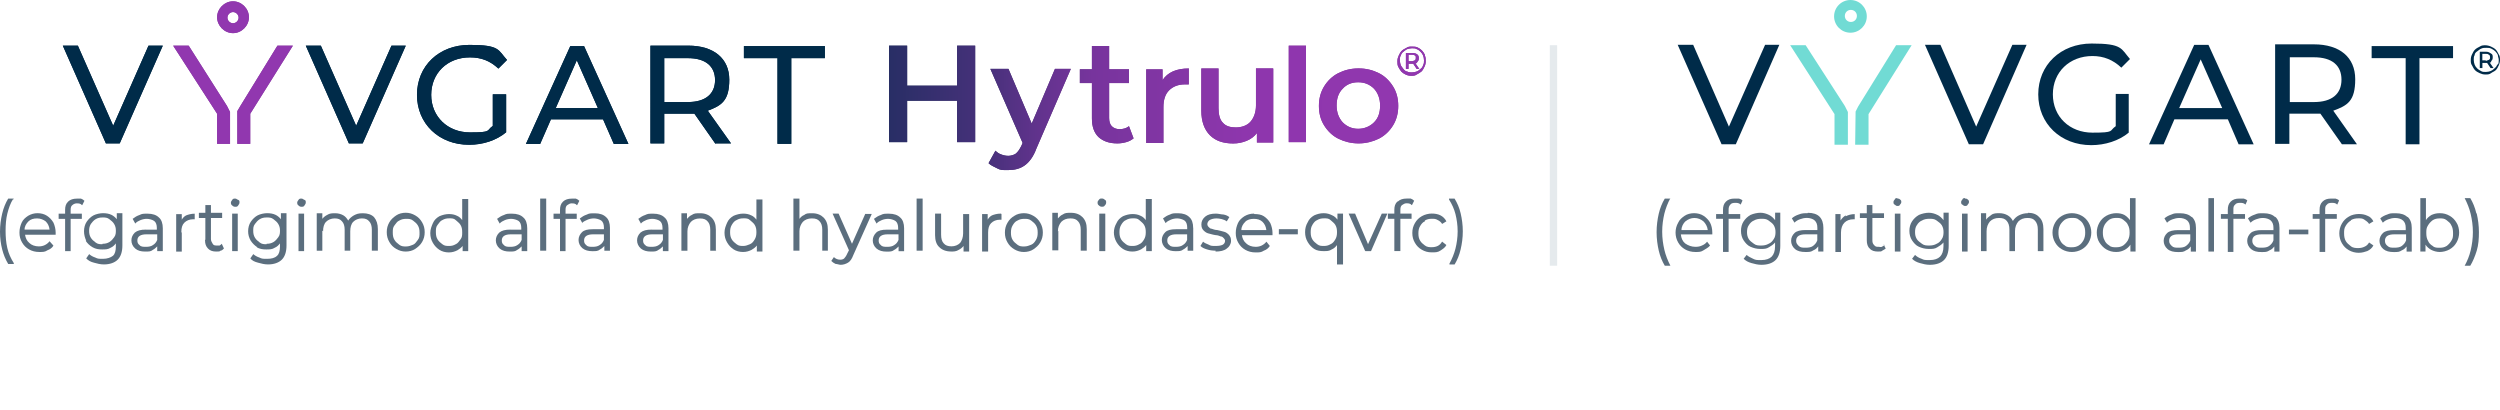 <?xml version="1.0" encoding="UTF-8"?>
<svg id="nav-logo-desktop" xmlns="http://www.w3.org/2000/svg" xmlns:xlink="http://www.w3.org/1999/xlink" viewBox="0 0 402 66">
  <defs>
    <linearGradient id="linear-gradient" x1="142.96" y1="2978.45" x2="224.83" y2="2978.45" gradientTransform="translate(0 -2961.1)" gradientUnits="userSpaceOnUse">
      <stop offset="0" stop-color="#052c48"/>
      <stop offset="0" stop-color="#1e3057"/>
      <stop offset=".2" stop-color="#3e376b"/>
      <stop offset=".3" stop-color="#583c7c"/>
      <stop offset=".4" stop-color="#6c4089"/>
      <stop offset=".5" stop-color="#7b4292"/>
      <stop offset=".7" stop-color="#834497"/>
      <stop offset="1" stop-color="#864599"/>
    </linearGradient>
    <linearGradient id="linear-gradient-2" x1="142.96" y1="-1436.46" x2="224.83" y2="-1436.46" gradientTransform="translate(0 -1419.11) scale(1 -1)" gradientUnits="userSpaceOnUse">
      <stop offset="0" stop-color="#002b49"/>
      <stop offset="0" stop-color="#032b4b"/>
      <stop offset="0" stop-color="#282e65"/>
      <stop offset=".2" stop-color="#49317c"/>
      <stop offset=".3" stop-color="#63338e"/>
      <stop offset=".4" stop-color="#77349d"/>
      <stop offset=".6" stop-color="#8636a7"/>
      <stop offset=".7" stop-color="#8e36ad"/>
      <stop offset="1" stop-color="#9137af"/>
    </linearGradient>
  </defs>
  <g id="Full_Color" data-name="Full Color">
    <g>
      <path d="M358.16,19.19h-8.52l-1.73,4.02h-2.35l7.27-16h2.29l7.27,16h-2.42l-1.73-4.02h-.07ZM357.33,17.38l-3.46-7.83-3.46,7.83h6.93Z" fill="#002b49"/>
      <g>
        <path d="M286.12,7.2l-7,16h-2.29l-7.06-16h2.49l5.75,13.16,5.82-13.16h2.29Z" fill="#002b49"/>
        <path d="M325.88,7.2l-7,16h-2.29l-7.06-16h2.49l5.75,13.16,5.82-13.16h2.29Z" fill="#002b49"/>
        <path d="M340.08,15.1h2.22v6.23c-1.59,1.32-3.81,2.01-6.03,2.01-4.92,0-8.52-3.46-8.52-8.17s3.6-8.17,8.59-8.17,4.71.83,6.16,2.49l-1.39,1.39c-1.32-1.25-2.84-1.87-4.64-1.87-3.67,0-6.37,2.56-6.37,6.16s2.7,6.16,6.37,6.16,2.63-.28,3.74-1.04v-5.19h-.14,0Z" fill="#002b49"/>
        <path d="M376.58,23.2l-3.46-4.92h-4.99v4.85h-2.29V7.13h6.23c4.16,0,6.65,2.08,6.65,5.61s-1.25,4.23-3.53,5.06l3.81,5.4h-2.49.07ZM376.51,12.81c0-2.29-1.52-3.6-4.43-3.6h-3.88v7.2h3.88c2.91,0,4.43-1.32,4.43-3.6Z" fill="#002b49"/>
      </g>
      <g>
        <g>
          <polygon points="290.35 7.27 287.86 7.27 294.99 18.35 294.99 23.27 297.14 23.27 297.14 18.01 296.65 17.04 290.35 7.27" fill="#71dbd4"/>
          <polygon points="304.89 7.27 298.8 17.11 298.38 17.94 298.31 23.27 300.46 23.27 300.46 18.35 307.39 7.27 304.89 7.27" fill="#71dbd4"/>
        </g>
        <path d="M300.18,2.63c0-1.45-1.18-2.63-2.63-2.63s-2.63,1.18-2.63,2.63,1.18,2.63,2.63,2.63,2.63-1.18,2.63-2.63ZM297.62,3.53c-.55,0-.97-.42-.97-.97s.42-.97.97-.97.97.42.97.97-.42.97-.97.97Z" fill="#71dbd4"/>
      </g>
      <g>
        <path d="M401.79,8.73c-.14-.28-.28-.55-.48-.76-.21-.21-.48-.35-.76-.48s-.62-.21-.9-.21-.62,0-.9.21c-.28.14-.55.28-.76.48s-.35.48-.48.76c-.14.28-.21.55-.21.9s0,.62.21.9c.14.28.28.55.48.76s.48.35.76.48.55.21.9.21.62,0,.9-.21.55-.28.76-.48.35-.48.48-.76.21-.62.21-.9,0-.62-.21-.9ZM401.52,10.39c0,.28-.28.48-.42.62-.21.21-.42.35-.62.42s-.48.14-.76.14-.55,0-.76-.14c-.28-.14-.48-.28-.62-.42-.21-.21-.35-.42-.42-.62s-.14-.48-.14-.76,0-.55.14-.76c0-.28.21-.48.42-.62s.42-.35.62-.42c.28-.14.48-.14.83-.14s.55,0,.83.14.48.28.62.42.35.42.42.62c0,.28.14.48.14.76s0,.55-.14.76h-.14Z" fill="#002b49"/>
        <path d="M400.55,9.84c.21-.14.28-.35.28-.62s0-.48-.28-.62c-.21-.14-.42-.28-.76-.28h-1.04v2.63h.42v-.83h.76l.55.83h.48l-.62-.9c.14,0,.21,0,.28-.14h-.07v-.07ZM399.71,9.7h-.55v-1.04h.55c.21,0,.35,0,.48.14.14,0,.21.21.21.42s0,.28-.21.42c-.14,0-.28.14-.48.14h0v-.07Z" fill="#002b49"/>
      </g>
      <path d="M386.76,9.35h-5.4v-1.94h13.09v1.94h-5.4v13.85h-2.22v-13.85h-.07Z" fill="#002b49"/>
      <g>
        <path d="M268.6,31.93h-.9c-.42.69-.76,1.52-.97,2.42s-.35,1.94-.35,2.98.14,2.08.35,2.98.55,1.73.97,2.42h.9c-.42-.83-.76-1.66-.97-2.56-.21-.9-.35-1.87-.35-2.91s.14-2.01.35-2.91c.21-.83.55-1.73.97-2.49h0v.07Z" fill="#5b6e7e"/>
        <path d="M273.93,34.7c-.42-.28-.97-.42-1.52-.42s-1.11.14-1.52.42-.83.62-1.04,1.11c-.28.48-.42,1.04-.42,1.59s.14,1.11.42,1.59c.28.48.62.83,1.11,1.11s1.04.42,1.66.42.9,0,1.32-.28.76-.42,1.04-.76h0l-.48-.62h0c-.21.28-.48.48-.83.62-.28.14-.62.21-1.04.21-.62,0-1.18-.21-1.66-.55-.42-.35-.62-.83-.69-1.45h5.06v-.28c0-.62-.14-1.18-.35-1.59s-.62-.83-1.04-1.11h0ZM271.02,35.6c.42-.35.9-.55,1.45-.55s1.04.21,1.45.55c.35.35.62.83.69,1.39h-4.23c0-.55.28-1.04.62-1.39h0Z" fill="#5b6e7e"/>
        <path d="M280.17,32.21c-.14-.14-.35-.21-.55-.28h-.69c-.62,0-1.04.14-1.39.48s-.48.76-.48,1.32v.69h-1.11v.76h1.11v5.33h.9v-5.33h1.87v-.76h-1.87v-.69c0-.35.07-.62.28-.83.14-.21.42-.28.76-.28s.62,0,.9.28h0l.28-.62h0v-.07Z" fill="#5b6e7e"/>
        <path d="M285.43,35.39c-.28-.35-.55-.62-.97-.83-.42-.21-.9-.35-1.39-.35s-1.11.14-1.59.35c-.48.28-.83.62-1.11,1.04s-.42.97-.42,1.52.14,1.11.42,1.52.62.83,1.11,1.04.97.35,1.59.35.97,0,1.39-.28c.35-.21.69-.42.97-.76v.62c0,.76-.21,1.32-.55,1.66s-.9.55-1.66.55-.9,0-1.32-.21-.76-.35-1.04-.62h0l-.48.62h0c.35.35.76.55,1.25.69.48.14,1.04.28,1.59.28,1.04,0,1.8-.28,2.29-.76s.76-1.25.76-2.29v-5.33h-.83v1.04h0v.14h0ZM283.21,39.48c-.42,0-.83,0-1.18-.28s-.62-.42-.83-.76c-.21-.35-.28-.69-.28-1.11s.07-.83.28-1.11c.21-.35.48-.62.83-.76.35-.21.76-.28,1.18-.28s.83,0,1.18.28.62.42.83.76c.21.35.28.69.28,1.11s-.07.83-.28,1.11c-.21.35-.48.62-.83.76-.35.21-.76.28-1.18.28h0Z" fill="#5b6e7e"/>
        <path d="M290.63,34.28c-.48,0-.9,0-1.39.21-.42.14-.83.35-1.11.62h0l.42.69h0c.28-.28.55-.42.9-.55s.69-.21,1.11-.21.97.14,1.25.42.42.62.42,1.18v.35h-1.87c-.83,0-1.45.14-1.8.48s-.55.76-.55,1.25.21.97.62,1.32.97.48,1.66.48.9,0,1.32-.28c.35-.14.55-.35.76-.62v.83h.83v-3.81c0-.76-.21-1.39-.62-1.8s-1.04-.62-1.87-.62h0l-.07.07ZM292.22,37.68v.97c-.14.42-.42.69-.69.9s-.69.28-1.18.28-.83,0-1.11-.28-.42-.48-.42-.83c0-.69.48-1.04,1.52-1.04,0,0,1.87,0,1.87,0Z" fill="#5b6e7e"/>
        <path d="M296.79,34.63h0c-.35.21-.62.48-.83.83v-1.04h-.83v6.1h.9v-3.12c0-.69.21-1.25.55-1.59s.83-.55,1.45-.55h.21v-.83h0c-.55,0-1.04.14-1.45.35v-.14h0Z" fill="#5b6e7e"/>
        <path d="M303.02,39.48c-.14,0-.28.14-.42.21s-.35,0-.48,0c-.35,0-.55,0-.76-.28-.21-.21-.28-.42-.28-.76v-3.6h1.87v-.76h-1.87v-1.32h-.9v1.32h-1.11v.76h1.11v3.6c0,.55.14,1.04.48,1.32.28.35.76.48,1.32.48s.48,0,.69-.14.42-.21.55-.35h0l-.35-.69h0l.14.14v.07Z" fill="#5b6e7e"/>
        <path d="M305.1,31.86c-.21,0-.35,0-.42.21-.14.14-.21.28-.21.42s0,.35.21.42c.14.14.28.21.42.21s.35,0,.42-.21c.14-.14.21-.28.21-.42s0-.28-.21-.42c-.14-.14-.28-.14-.42-.14h0v-.07Z" fill="#5b6e7e"/>
        <rect x="304.69" y="34.35" width=".9" height="6.1" fill="#5b6e7e"/>
        <path d="M312.51,35.39c-.28-.35-.55-.62-.97-.83-.42-.21-.9-.35-1.39-.35s-1.11.14-1.59.35c-.48.28-.83.62-1.11,1.04s-.42.97-.42,1.52.14,1.11.42,1.52.62.83,1.11,1.04.97.35,1.59.35.97,0,1.39-.28c.35-.21.69-.42.97-.76v.62c0,.76-.21,1.32-.55,1.66s-.9.55-1.66.55-.9,0-1.32-.21c-.42-.14-.76-.35-1.04-.62h0l-.48.62h0c.35.35.76.55,1.25.69.48.14,1.04.28,1.59.28,1.04,0,1.8-.28,2.29-.76s.76-1.25.76-2.29v-5.33h-.83v1.04h0v.14h0ZM310.23,39.48c-.42,0-.83,0-1.18-.28s-.62-.42-.83-.76c-.21-.35-.28-.69-.28-1.11s.07-.83.28-1.11c.21-.35.48-.62.83-.76.35-.21.76-.28,1.18-.28s.83,0,1.18.28.62.42.83.76c.21.35.28.69.28,1.11s-.07.83-.28,1.11c-.21.35-.48.62-.83.76-.35.21-.76.28-1.18.28h0Z" fill="#5b6e7e"/>
        <rect x="315.49" y="34.35" width=".9" height="6.1" fill="#5b6e7e"/>
        <path d="M315.98,31.86c-.21,0-.35,0-.42.21-.14.14-.21.28-.21.42s0,.35.21.42c.14.14.28.21.42.21s.35,0,.42-.21c.14-.14.21-.28.21-.42s0-.28-.21-.42c-.14-.14-.28-.14-.42-.14h0v-.07Z" fill="#5b6e7e"/>
        <path d="M326.09,34.28c-.55,0-1.04.14-1.45.35s-.69.48-.97.9c-.21-.42-.48-.69-.83-.9s-.83-.35-1.32-.35-.97,0-1.32.28-.62.42-.83.76v-1.04h-.83v6.1h.9v-3.19c0-.69.21-1.18.55-1.59.35-.35.83-.55,1.45-.55s.97.14,1.25.48.42.76.42,1.39v3.46h.9v-3.19c0-.69.21-1.18.55-1.59.35-.35.83-.55,1.45-.55s.97.14,1.25.48.42.76.42,1.39v3.46h.9v-3.53c0-.83-.21-1.52-.69-1.94-.42-.48-1.04-.69-1.8-.69h0v.07Z" fill="#5b6e7e"/>
        <path d="M334.75,34.7c-.48-.28-1.04-.42-1.59-.42s-1.11.14-1.59.42-.83.62-1.11,1.11-.42,1.04-.42,1.59.14,1.11.42,1.59c.28.48.62.83,1.11,1.11s1.04.42,1.59.42,1.11-.14,1.59-.42.83-.62,1.11-1.11.42-1.04.42-1.59-.14-1.11-.42-1.59c-.28-.48-.62-.83-1.11-1.11ZM333.15,39.76c-.42,0-.83,0-1.11-.28-.35-.21-.62-.48-.76-.83-.21-.35-.28-.76-.28-1.25s.07-.83.28-1.25c.21-.35.48-.62.76-.83.35-.21.69-.28,1.11-.28s.83,0,1.11.28c.35.21.62.48.76.83.21.35.28.76.28,1.25s-.07.83-.28,1.25c-.21.35-.42.62-.76.83-.35.21-.69.28-1.11.28Z" fill="#5b6e7e"/>
        <path d="M342.5,35.39c-.28-.35-.55-.62-.9-.83-.42-.21-.83-.28-1.32-.28s-1.11.14-1.59.42c-.48.28-.83.62-1.11,1.11s-.42,1.04-.42,1.59.14,1.18.42,1.59.62.83,1.11,1.11.97.42,1.59.42.97-.14,1.39-.35c.35-.21.69-.48.9-.83v1.11h.83v-8.59h-.9v3.53h0ZM340.29,39.76c-.42,0-.83,0-1.11-.28-.35-.21-.62-.48-.76-.83-.21-.35-.28-.76-.28-1.25s.07-.83.28-1.25c.21-.35.48-.62.76-.83.35-.21.69-.28,1.11-.28s.76,0,1.11.28.62.48.76.83c.21.35.28.76.28,1.25s-.07.83-.28,1.25c-.21.35-.48.62-.76.83-.35.21-.69.28-1.11.28Z" fill="#5b6e7e"/>
        <path d="M352.41,34.91c-.42-.42-1.04-.62-1.87-.62s-.9,0-1.39.21c-.42.14-.83.35-1.11.62h0l.42.69h0c.28-.28.55-.42.9-.55s.69-.21,1.11-.21.97.14,1.25.42.42.62.42,1.18v.35h-1.87c-.83,0-1.45.14-1.8.48s-.55.76-.55,1.25.21.97.62,1.32.97.48,1.66.48.9,0,1.32-.28c.35-.14.55-.35.76-.62v.83h.83v-3.81c0-.76-.21-1.39-.69-1.8h0v.07ZM352.2,37.68v.97c-.14.42-.42.69-.69.9s-.69.28-1.18.28-.83,0-1.11-.28-.42-.48-.42-.83c0-.69.48-1.04,1.52-1.04,0,0,1.87,0,1.87,0Z" fill="#5b6e7e"/>
        <rect x="355.11" y="31.86" width=".9" height="8.59" fill="#5b6e7e"/>
        <path d="M361.34,32.21c-.14-.14-.35-.21-.55-.28h-.69c-.62,0-1.04.14-1.39.48s-.48.76-.48,1.32v.69h-1.11v.76h1.11v5.33h.9v-5.33h1.87v-.76h-1.87v-.69c0-.35,0-.62.28-.83.14-.21.42-.28.76-.28s.62,0,.9.28h0l.28-.62h0v-.07Z" fill="#5b6e7e"/>
        <path d="M365.84,34.91c-.42-.42-1.04-.62-1.87-.62s-.9,0-1.39.21c-.42.14-.83.35-1.11.62h0l.42.69h0c.28-.28.55-.42.9-.55s.69-.21,1.11-.21.97.14,1.25.42.42.62.42,1.18v.35h-1.87c-.83,0-1.45.14-1.8.48s-.55.76-.55,1.25.21.97.62,1.32c.42.35.97.48,1.66.48s.9,0,1.32-.28c.35-.14.55-.35.76-.62v.83h.83v-3.81c0-.76-.21-1.39-.69-1.8h0v.07ZM365.57,37.68v.97c-.14.42-.42.69-.69.9s-.69.28-1.18.28-.83,0-1.11-.28c-.28-.21-.42-.48-.42-.83,0-.69.48-1.04,1.52-1.04h1.87,0Z" fill="#5b6e7e"/>
        <rect x="368.06" y="36.92" width="3.12" height=".76" fill="#5b6e7e"/>
        <path d="M376.1,32.21c-.14-.14-.35-.21-.55-.28h-.69c-.62,0-1.04.14-1.39.48s-.48.76-.48,1.32v.69h-1.11v.76h1.11v5.33h.9v-5.33h1.87v-.76h-1.87v-.69c0-.35,0-.62.28-.83.14-.21.42-.28.76-.28s.62,0,.9.28h0l.28-.62h0v-.07Z" fill="#5b6e7e"/>
        <path d="M378.04,35.39c.35-.21.76-.28,1.18-.28s.69,0,.97.21.55.35.76.69h0l.69-.42h0c-.21-.42-.55-.76-.97-.9-.42-.21-.9-.28-1.39-.28s-1.18.14-1.59.42c-.48.28-.83.62-1.11,1.11-.28.48-.42,1.04-.42,1.59s.14,1.11.42,1.59c.28.48.62.83,1.11,1.11.48.28,1.04.42,1.59.42s.97-.14,1.39-.28c.42-.21.76-.48.97-.9h0l-.69-.48h0c-.21.35-.42.55-.76.69-.28.14-.62.21-.97.21s-.83,0-1.18-.28-.62-.48-.83-.83-.28-.76-.28-1.25,0-.83.28-1.25c.21-.35.48-.62.83-.83h0v-.07Z" fill="#5b6e7e"/>
        <path d="M387.11,34.91c-.42-.42-1.04-.62-1.87-.62s-.9,0-1.39.21c-.42.14-.83.35-1.11.62h0l.42.69h0c.28-.28.55-.42.9-.55s.69-.21,1.11-.21.97.14,1.25.42.42.62.42,1.18v.35h-1.87c-.83,0-1.45.14-1.8.48s-.55.76-.55,1.25.21.97.62,1.32c.42.35.97.48,1.66.48s.9,0,1.32-.28c.35-.14.55-.35.76-.62v.83h.83v-3.81c0-.76-.21-1.39-.69-1.8h0v.07ZM386.9,37.68v.97c-.14.42-.42.69-.69.9s-.69.28-1.18.28-.83,0-1.11-.28c-.28-.21-.42-.48-.42-.83,0-.69.48-1.04,1.52-1.04h1.87,0Z" fill="#5b6e7e"/>
        <path d="M393.9,34.7c-.48-.28-.97-.42-1.59-.42s-.97.14-1.32.28c-.35.21-.69.48-.9.83v-3.53h-.9v8.59h.83v-1.11c.21.35.55.62.9.83.42.21.9.35,1.39.35s1.11-.14,1.59-.42.83-.62,1.11-1.11c.28-.48.42-1.04.42-1.59s-.14-1.18-.42-1.59c-.28-.48-.62-.83-1.11-1.11ZM392.3,35.12c.42,0,.76,0,1.11.28s.62.48.76.83c.21.35.28.76.28,1.25s0,.83-.28,1.25c-.21.35-.48.62-.76.83-.35.21-.69.28-1.11.28s-.83,0-1.11-.28c-.35-.21-.62-.48-.76-.83-.21-.35-.28-.76-.28-1.25s0-.83.28-1.25c.21-.35.48-.62.76-.83.35-.21.69-.28,1.11-.28Z" fill="#5b6e7e"/>
        <path d="M398.19,34.28c-.21-.9-.55-1.73-.97-2.42h-.9c.42.83.76,1.66.97,2.56.21.9.35,1.87.35,2.91s-.14,2.01-.35,2.91c-.21.9-.55,1.73-.97,2.49h.9c.42-.69.76-1.52,1.04-2.42s.35-1.94.35-2.98-.14-2.08-.35-2.98h0l-.07-.07Z" fill="#5b6e7e"/>
      </g>
      <rect x="249.21" y="7.27" width="1.18" height="35.46" fill="#e5eaed" isolation="isolate"/>
      <g>
        <path d="M96.97,19.19h-8.38l-1.73,3.95h-2.29l7.13-15.72h2.22l7.13,15.72h-2.35l-1.73-3.95ZM96.14,17.38l-3.39-7.69-3.39,7.69h6.79,0Z" fill="#052c48"/>
        <path d="M26.18,7.34l-6.93,15.72h-2.22l-6.93-15.72h2.42l5.68,12.88,5.68-12.88s2.29,0,2.29,0Z" fill="#052c48"/>
        <path d="M65.25,7.34l-6.93,15.72h-2.22l-6.93-15.72h2.42l5.68,12.88,5.68-12.88s2.29,0,2.29,0Z" fill="#052c48"/>
        <path d="M79.24,15.17h2.15v6.1c-1.59,1.32-3.74,2.01-5.96,2.01-4.85,0-8.38-3.39-8.38-8.03s3.53-8.03,8.45-8.03,4.57.83,6.03,2.42l-1.39,1.39c-1.32-1.25-2.77-1.8-4.57-1.8-3.67,0-6.23,2.56-6.23,6.03s2.63,6.03,6.23,6.03,2.56-.28,3.67-1.04v-5.13h0v.07Z" fill="#052c48"/>
        <path d="M115.05,23.13l-3.39-4.85h-4.85v4.78h-2.22V7.34h6.1c4.09,0,6.58,2.08,6.58,5.47s-1.25,4.16-3.46,4.99l3.74,5.26h-2.49v.07ZM114.98,12.88c0-2.22-1.52-3.53-4.36-3.53h-3.81v7.06h3.81c2.84,0,4.36-1.32,4.36-3.53Z" fill="#052c48"/>
        <path d="M125.02,9.35h-5.4v-1.94h13.02v1.94h-5.4v13.78h-2.22v-13.78h0Z" fill="#052c48"/>
        <g>
          <g>
            <polygon points="30.34 7.34 27.84 7.34 34.91 18.29 34.91 23.13 36.99 23.13 36.99 18.01 36.5 17.04 30.34 7.34" fill="#864599"/>
            <polygon points="44.61 7.34 38.65 17.04 38.16 17.87 38.16 23.13 40.24 23.13 40.24 18.29 47.1 7.34 44.61 7.34" fill="#864599"/>
          </g>
          <path d="M40.03,2.77c0-1.39-1.18-2.56-2.56-2.56s-2.56,1.18-2.56,2.56,1.18,2.56,2.56,2.56,2.56-1.18,2.56-2.56h0ZM37.47,3.74c-.48,0-.9-.42-.9-.9s.42-.9.9-.9.9.42.9.9-.42.9-.9.9h0Z" fill="#864599"/>
        </g>
        <path d="M156.81,7.34v15.51h-2.91v-6.65h-8.03v6.65h-2.91V7.34h2.91v6.44h8.03v-6.44h2.91ZM172.19,11.08l-5.54,12.81c-.48,1.32-1.18,2.22-1.87,2.7-.76.55-1.66.76-2.7.76s-1.18,0-1.73-.28-1.04-.48-1.39-.83l1.11-2.01c.28.28.55.48.97.62.35.14.76.21,1.11.21s.9-.14,1.18-.35c.35-.28.62-.69.9-1.25l.21-.48-5.19-11.91h2.91l3.74,8.8,3.74-8.8h2.63s-.07,0-.07,0ZM182.3,22.23c-.35.28-.69.48-1.18.62s-.97.21-1.45.21c-1.32,0-2.29-.35-3.05-1.04-.69-.69-1.04-1.66-1.04-2.98v-5.68h-1.94v-2.22h1.94v-3.74h2.77v3.74h3.19v2.22h-3.19v5.61c0,.55.14,1.04.42,1.32s.69.48,1.25.48,1.11-.14,1.52-.48l.76,2.01h0v-.07ZM191.16,10.94v2.63h-.62c-1.11,0-1.94.35-2.56.97-.62.62-.9,1.52-.9,2.7v5.75h-2.77v-11.84h2.63v1.73c.83-1.25,2.22-1.87,4.23-1.87h0v-.07ZM204.74,11.08v11.84h-2.63v-1.52c-.42.55-.97.97-1.66,1.25-.69.28-1.39.42-2.15.42-1.59,0-2.84-.42-3.74-1.32-.9-.9-1.39-2.22-1.39-3.95v-6.79h2.77v6.37c0,1.04.21,1.87.69,2.35.48.55,1.18.76,2.08.76s1.8-.28,2.35-.9c.55-.62.9-1.52.9-2.63v-5.96h2.77v.07ZM207.23,7.34h2.77v15.51h-2.77s0-15.51,0-15.51ZM215.2,22.3c-.97-.48-1.73-1.25-2.29-2.15s-.83-1.94-.83-3.12.28-2.22.83-3.12,1.32-1.66,2.29-2.15c.97-.48,2.01-.76,3.26-.76s2.29.28,3.26.76c.97.48,1.73,1.25,2.29,2.15s.83,1.94.83,3.12-.28,2.22-.83,3.12c-.55.9-1.32,1.66-2.29,2.15-.97.48-2.08.76-3.26.76s-2.29-.28-3.26-.76ZM220.95,19.67c.69-.69.97-1.59.97-2.7s-.35-2.01-.97-2.7c-.69-.69-1.52-1.04-2.56-1.04s-1.87.35-2.49,1.04c-.69.69-.97,1.59-.97,2.7s.35,2.01.97,2.7c.69.69,1.52,1.04,2.49,1.04s1.87-.35,2.56-1.04Z" fill="url(#linear-gradient)"/>
      </g>
      <path d="M229.12,8.8c-.14-.28-.28-.48-.48-.69-.21-.21-.42-.35-.69-.48s-.55-.14-.9-.14-.62,0-.9.21c-.28.14-.55.28-.76.48-.21.21-.35.48-.48.76s-.21.55-.21.9,0,.62.14.9.28.48.48.76c.21.21.42.35.69.48s.55.21.9.21.62,0,.9-.21c.28-.14.48-.28.76-.48.21-.21.35-.48.48-.76.14-.28.21-.55.21-.9s0-.62-.14-.9h0v-.14ZM228.84,10.46c-.07.28-.21.48-.42.62-.21.21-.42.35-.62.42s-.48.14-.76.14-.55,0-.76-.14c-.21,0-.48-.21-.62-.42s-.35-.42-.42-.62c-.07-.21-.14-.48-.14-.76s0-.55.14-.76c.07-.21.21-.48.42-.62s.42-.35.62-.42c.28-.07.48-.14.76-.14s.55,0,.76.14c.21.07.42.21.62.42.21.21.35.42.42.62s.14.48.14.76,0,.55-.14.76h0Z" fill="#864599"/>
      <path d="M227.87,9.97c.21-.14.28-.35.28-.62s-.07-.48-.28-.62c-.21-.14-.42-.21-.76-.21h-1.04v2.56h.42v-.83h.76l.55.83h.42l-.62-.9c.07,0,.21,0,.28-.14h0v-.07ZM227.04,9.84h-.55v-1.04h.55c.21,0,.35,0,.48.14.14,0,.14.21.14.35s0,.28-.14.42c-.14,0-.28.14-.48.14Z" fill="#864599"/>
      <path d="M2.22,32.07v-.14h-.9c-.42.69-.76,1.52-.97,2.42-.21.9-.35,1.87-.35,2.91s.14,2.01.35,2.84c.21.83.55,1.66.97,2.35h.9v-.14c-.48-.76-.83-1.52-1.04-2.42s-.28-1.8-.28-2.77.07-1.94.28-2.77.48-1.66.97-2.42v.14h.07Z" fill="#5b6e7e"/>
      <path d="M8.52,39.41l-.55-.62h0c-.21.28-.48.48-.76.62s-.62.21-.97.21c-.62,0-1.18-.21-1.52-.55-.42-.35-.62-.83-.69-1.32h4.92v-.35c0-.55-.14-1.11-.35-1.59-.28-.48-.62-.83-1.04-1.11s-.97-.42-1.52-.42-1.04.14-1.52.42c-.42.28-.83.62-1.04,1.11s-.35.97-.35,1.59.14,1.11.42,1.59c.28.48.62.83,1.11,1.11s1.04.42,1.66.42.9,0,1.32-.28c.42-.14.76-.42.97-.76h-.07v-.07ZM7.97,36.92H3.95c0-.55.28-.97.62-1.32h0c.35-.35.83-.48,1.39-.48s1.04.21,1.39.48c.35.35.55.76.62,1.32Z" fill="#5b6e7e"/>
      <path d="M10.46,40.38h.9v-5.19h1.8v-.83h-1.8v-.62c0-.35.07-.62.28-.76h0c.14-.14.42-.28.69-.28s.62,0,.83.28h.07l.35-.69h0c-.14-.14-.35-.28-.55-.35h-.69c-.55,0-1.04.14-1.39.48s-.48.76-.48,1.32v.62h-1.04v.83h1.04v5.19h0Z" fill="#5b6e7e"/>
      <path d="M13.78,38.72c.28.42.62.76,1.11,1.04s.97.35,1.52.35.97,0,1.39-.28c.35-.14.62-.42.83-.69v.48c0,.69-.14,1.25-.48,1.52s-.9.48-1.59.48-.83,0-1.25-.21c-.42-.14-.76-.35-.97-.55h0l-.48.69h0c.35.35.69.55,1.25.69.48.14,1.04.28,1.59.28.97,0,1.73-.28,2.22-.76s.76-1.25.76-2.29v-5.19h-.9v.97c-.21-.28-.55-.55-.83-.69-.42-.21-.9-.28-1.39-.28s-1.11.14-1.52.35-.83.62-1.11,1.04-.42.97-.42,1.52.14,1.04.35,1.52h-.07ZM16.48,39.27c-.42,0-.76,0-1.11-.28s-.55-.42-.76-.76-.28-.69-.28-1.11.07-.76.28-1.11c.21-.28.42-.55.76-.76.35-.21.69-.28,1.11-.28s.76,0,1.11.28.55.42.76.76.28.69.28,1.04,0,.76-.28,1.11c-.21.28-.42.55-.76.76-.35.21-.69.28-1.11.28h0v.07Z" fill="#5b6e7e"/>
      <path d="M23.48,36.92c-.83,0-1.39.14-1.8.48-.35.35-.55.76-.55,1.25s.21.97.62,1.32c.42.35.9.48,1.59.48s.9,0,1.25-.28c.28-.14.48-.35.69-.55v.76h.9v-3.67c0-.76-.21-1.39-.62-1.73-.42-.42-1.04-.62-1.8-.62s-.9,0-1.32.21c-.42.14-.76.35-1.11.62h0l.42.76h0c.21-.28.55-.42.83-.55.35-.14.69-.21,1.04-.21s.9.14,1.18.35.42.62.42,1.11v.28h-1.8.07ZM25.28,37.68v.9c-.14.35-.35.62-.69.83-.28.21-.69.28-1.11.28s-.83,0-1.04-.28c-.28-.21-.35-.42-.35-.76,0-.62.48-.97,1.45-.97h1.8-.07Z" fill="#5b6e7e"/>
      <path d="M29.16,37.33c0-.69.14-1.18.48-1.52s.83-.55,1.39-.55h.28v-.9h0c-.55,0-1.04.14-1.39.28-.28.14-.55.42-.69.69v-.9h-.9v6.03h.9v-3.05h0l-.07-.07Z" fill="#5b6e7e"/>
      <path d="M32.97,38.65c0,.55.14.97.48,1.32s.76.48,1.32.48.48,0,.69-.14c.21,0,.42-.21.55-.35h0l-.35-.76h0c-.14.14-.21.21-.35.28h-.42c-.28,0-.55,0-.69-.28s-.28-.42-.28-.76v-3.39h1.8v-.83h-1.8v-1.25h-.9v1.25h-1.04v.83h1.04v3.46h0l-.07.14Z" fill="#5b6e7e"/>
      <rect x="37.33" y="34.35" width=".9" height="6.03" fill="#5b6e7e"/>
      <path d="M37.82,33.25c.21,0,.35,0,.48-.21s.21-.28.21-.48,0-.35-.21-.42-.28-.21-.48-.21-.35,0-.48.21-.21.28-.21.42,0,.35.21.48c.14.14.28.21.48.21Z" fill="#5b6e7e"/>
      <path d="M41.28,39.76c.48.28.97.35,1.52.35s.97,0,1.39-.28c.35-.14.62-.42.83-.69v.48c0,.69-.14,1.25-.48,1.52-.35.35-.9.48-1.59.48s-.83,0-1.25-.21c-.42-.14-.76-.35-.97-.55h0l-.48.69h0c.28.35.69.55,1.25.69.48.14,1.04.28,1.59.28.97,0,1.73-.28,2.22-.76s.76-1.25.76-2.29v-5.19h-.9v.97c-.21-.28-.55-.55-.83-.69-.42-.21-.9-.28-1.39-.28s-1.11.14-1.52.35-.83.62-1.11,1.04-.42.97-.42,1.52.14,1.04.42,1.52c.28.42.62.76,1.04,1.04h-.07ZM42.87,39.27c-.42,0-.76,0-1.11-.28s-.55-.42-.76-.76-.28-.69-.28-1.11,0-.76.28-1.11c.21-.28.42-.55.76-.76.35-.21.69-.28,1.11-.28s.76,0,1.11.28.55.42.76.76.28.69.28,1.04,0,.76-.28,1.11c-.21.28-.42.55-.76.76-.35.21-.69.28-1.11.28h0v.07Z" fill="#5b6e7e"/>
      <path d="M48.48,33.25c.21,0,.35,0,.48-.21s.21-.28.21-.48,0-.35-.21-.42-.28-.21-.48-.21-.35,0-.48.21-.21.28-.21.42,0,.35.21.48c.14.14.28.21.48.21Z" fill="#5b6e7e"/>
      <rect x="48" y="34.35" width=".9" height="6.03" fill="#5b6e7e"/>
      <path d="M51.95,37.19c0-.62.14-1.18.48-1.52s.83-.55,1.39-.55.9.14,1.18.48c.28.28.42.76.42,1.32v3.39h.9v-3.12c0-.62.14-1.18.48-1.52s.83-.55,1.39-.55.9.14,1.18.48c.28.28.42.76.42,1.32v3.39h.97v-3.46c0-.83-.21-1.45-.62-1.94-.42-.42-1.04-.62-1.8-.62s-1.04.14-1.45.35c-.35.21-.69.48-.9.83-.21-.35-.42-.62-.76-.83-.35-.21-.83-.35-1.32-.35s-.9,0-1.32.28c-.28.14-.55.35-.76.62v-.9h-.9v6.03h.9v-3.19h.14v.07Z" fill="#5b6e7e"/>
      <path d="M63.72,40.03c.48.28.97.42,1.52.42s1.11-.14,1.52-.42.83-.62,1.11-1.11.42-.97.42-1.59-.14-1.11-.42-1.59-.62-.83-1.11-1.11-.97-.42-1.52-.42-1.11.14-1.52.42-.83.62-1.11,1.11-.42.97-.42,1.59.14,1.11.42,1.59c.28.48.62.83,1.11,1.11ZM65.31,35.19c.42,0,.76,0,1.11.28s.55.42.76.76.28.69.28,1.18,0,.83-.28,1.18-.42.62-.76.76-.69.28-1.11.28-.76,0-1.11-.28-.55-.42-.76-.76-.28-.69-.28-1.18,0-.83.28-1.18.42-.62.76-.76c.35-.21.69-.28,1.11-.28Z" fill="#5b6e7e"/>
      <path d="M74.39,40.38h.9v-8.38h-.97v3.39c-.21-.28-.48-.55-.83-.69-.42-.21-.83-.28-1.32-.28s-1.04.14-1.52.35c-.48.28-.83.62-1.04,1.11s-.42.97-.42,1.59.14,1.11.42,1.59.62.83,1.04,1.11.97.42,1.52.42.97-.14,1.39-.35c.35-.21.62-.42.83-.69v.97h0v-.14ZM72.24,39.55c-.42,0-.76,0-1.11-.28s-.55-.42-.76-.76-.28-.69-.28-1.18,0-.83.28-1.18.42-.62.76-.76c.35-.21.69-.28,1.11-.28s.76,0,1.04.28.55.42.76.76.28.69.28,1.18,0,.83-.28,1.18-.42.62-.76.76c-.35.21-.69.28-1.04.28Z" fill="#5b6e7e"/>
      <path d="M82.08,36.92c-.83,0-1.39.14-1.8.48-.35.35-.55.76-.55,1.25s.21.97.62,1.32.97.48,1.59.48.9,0,1.25-.28c.28-.14.48-.35.69-.55v.76h.9v-3.67c0-.76-.21-1.39-.62-1.73-.42-.42-1.04-.62-1.8-.62s-.9,0-1.32.21c-.42.14-.76.35-1.11.62h0l.42.76h0c.21-.28.55-.42.83-.55s.69-.21,1.04-.21.9.14,1.18.35.42.62.42,1.11v.28h-1.8.07ZM83.88,37.68v.9c-.14.35-.35.62-.69.83-.28.21-.69.28-1.11.28s-.83,0-1.04-.28c-.28-.21-.35-.42-.35-.76,0-.62.48-.97,1.45-.97h1.8-.07Z" fill="#5b6e7e"/>
      <rect x="86.86" y="31.93" width=".97" height="8.38" fill="#5b6e7e"/>
      <path d="M89.97,40.38h.97v-5.19h1.8v-.83h-1.8v-.62c0-.35.07-.62.28-.76s.42-.28.69-.28.62,0,.83.28h.07l.35-.69h0c-.14-.14-.35-.28-.55-.35h-.69c-.55,0-1.04.14-1.39.48s-.48.76-.48,1.32v.62h-1.04v.83h1.04v5.19h-.07Z" fill="#5b6e7e"/>
      <path d="M93.64,35.81c.21-.21.55-.35.83-.48s.69-.21,1.04-.21.9.14,1.18.35.42.62.42,1.11v.28h-1.8c-.83,0-1.39.14-1.73.48s-.55.76-.55,1.25.21.97.62,1.32c.42.35.97.48,1.59.48s.9,0,1.25-.28c.28-.14.48-.35.69-.55v.76h.9v-3.67c0-.76-.21-1.39-.62-1.73-.42-.42-1.04-.62-1.8-.62s-.9,0-1.32.21c-.42.14-.76.35-1.11.62h0l.42.76h0v-.07ZM97.11,37.68v.9c-.14.35-.35.62-.69.83-.28.21-.69.28-1.11.28s-.83,0-1.04-.28c-.28-.21-.35-.42-.35-.76,0-.62.48-.97,1.45-.97h1.8-.07Z" fill="#5b6e7e"/>
      <path d="M104.79,36.92c-.83,0-1.39.14-1.8.48-.35.35-.55.76-.55,1.25s.21.97.62,1.32c.42.35.97.48,1.59.48s.9,0,1.25-.28c.28-.14.48-.35.69-.55v.76h.9v-3.67c0-.76-.21-1.39-.62-1.73-.42-.42-1.04-.62-1.8-.62s-.9,0-1.32.21c-.42.14-.76.35-1.11.62h0l.42.76h0c.21-.28.55-.42.83-.55s.69-.21,1.04-.21.9.14,1.18.35.42.62.42,1.11v.28h-1.8.07ZM106.6,37.68v.9c-.14.35-.35.62-.69.83-.28.21-.69.28-1.11.28s-.83,0-1.04-.28c-.28-.21-.35-.42-.35-.76,0-.62.48-.97,1.45-.97h1.8-.07Z" fill="#5b6e7e"/>
      <path d="M115.11,40.38v-3.46c0-.83-.21-1.45-.69-1.94h0c-.42-.42-1.04-.69-1.8-.69s-.97,0-1.39.28c-.35.14-.55.42-.76.62v-.9h-.9v6.03h.97v-3.12c0-.62.21-1.11.55-1.52.35-.35.83-.55,1.45-.55s.97.14,1.25.48c.28.28.42.76.42,1.32v3.39h.97l-.07.07Z" fill="#5b6e7e"/>
      <path d="M121.63,31.93v3.39c-.21-.28-.48-.55-.83-.69-.42-.21-.83-.28-1.32-.28s-1.04.14-1.52.35c-.48.28-.83.62-1.04,1.11s-.42.97-.42,1.59.14,1.11.42,1.59c.28.48.62.83,1.04,1.11s.97.42,1.52.42.97-.14,1.39-.35c.35-.21.62-.42.83-.69v.97h.9v-8.38h-.97v-.14h0ZM119.55,39.55c-.42,0-.76,0-1.11-.28s-.55-.42-.76-.76-.28-.69-.28-1.18.07-.83.28-1.18c.21-.35.42-.62.76-.76.35-.21.69-.28,1.11-.28s.76,0,1.04.28.55.42.76.76.28.69.28,1.18-.07.83-.28,1.18c-.21.35-.42.62-.76.76s-.69.28-1.04.28Z" fill="#5b6e7e"/>
      <path d="M133.12,40.38v-3.46c0-.83-.21-1.45-.69-1.94h0c-.42-.42-1.04-.69-1.8-.69s-.97,0-1.32.28c-.35.14-.55.35-.76.62v-3.26h-.97v8.38h.97v-3.12c0-.62.21-1.11.55-1.52.35-.35.83-.55,1.45-.55s.97.14,1.25.48c.28.28.42.76.42,1.32v3.39h.9v.07Z" fill="#5b6e7e"/>
      <path d="M139.15,34.35l-2.15,4.85-2.15-4.85h-.97l2.63,5.89-.28.55c-.14.35-.35.62-.48.76s-.42.21-.62.21c-.42,0-.76-.14-1.04-.42h0l-.42.62h0c.21.21.42.35.69.48.28,0,.55.14.83.14.42,0,.83-.14,1.18-.35s.62-.62.83-1.18l2.98-6.65h-1.04v-.07Z" fill="#5b6e7e"/>
      <path d="M145.38,40.38v-3.67c0-.76-.21-1.39-.62-1.73-.42-.42-1.04-.62-1.8-.62s-.9,0-1.32.21c-.42.14-.76.35-1.11.62h0l.42.76h0c.21-.28.55-.42.83-.55s.69-.21,1.04-.21.9.14,1.18.35.42.62.42,1.11v.28h-1.8c-.83,0-1.39.14-1.73.48s-.55.76-.55,1.25.21.97.62,1.32c.42.35.97.48,1.59.48s.9,0,1.25-.28c.28-.14.48-.35.69-.55v.76h.9ZM144.48,37.68v.9c-.14.35-.35.62-.69.83-.28.21-.69.28-1.11.28s-.83,0-1.04-.28c-.28-.21-.35-.42-.35-.76,0-.62.48-.97,1.45-.97h1.8-.07Z" fill="#5b6e7e"/>
      <rect x="147.39" y="31.93" width=".97" height="8.38" fill="#5b6e7e"/>
      <path d="M152.86,40.45c.48,0,.9,0,1.32-.28.28-.14.55-.35.76-.62v.9h.9v-6.03h-.97v3.12c0,.62-.21,1.18-.48,1.52-.35.35-.83.55-1.39.55s-.97-.14-1.25-.48c-.28-.28-.42-.76-.42-1.39v-3.39h-.97v3.46c0,.83.21,1.52.69,1.94.42.42,1.04.69,1.87.69,0,0-.07,0-.07,0Z" fill="#5b6e7e"/>
      <path d="M160.97,34.35h-.07c-.55,0-1.04.14-1.39.28h0c-.28.14-.55.42-.69.69v-.9h-.9v6.03h.97v-3.05c0-.69.14-1.18.48-1.52s.83-.55,1.39-.55h.28v-.9h0l-.07-.07Z" fill="#5b6e7e"/>
      <path d="M162.01,35.81c-.28.48-.42.97-.42,1.59s.14,1.11.42,1.59c.28.48.62.83,1.11,1.11.48.28.97.42,1.52.42s1.11-.14,1.52-.42.83-.62,1.11-1.11.42-.97.42-1.59-.14-1.11-.42-1.59-.62-.83-1.11-1.11-.97-.42-1.52-.42-1.11.14-1.52.42c-.48.28-.83.62-1.11,1.11ZM164.71,35.19c.42,0,.76,0,1.11.28s.55.42.76.76.28.69.28,1.18-.07.83-.28,1.18c-.21.35-.42.62-.76.76s-.69.28-1.11.28-.76,0-1.11-.28-.55-.42-.76-.76-.28-.69-.28-1.18.07-.83.28-1.18.42-.62.76-.76c.35-.21.69-.28,1.11-.28Z" fill="#5b6e7e"/>
      <path d="M170.11,37.19c0-.62.21-1.11.55-1.52.35-.35.83-.55,1.45-.55s.97.14,1.25.48c.28.28.42.76.42,1.32v3.39h.97v-3.46c0-.83-.21-1.45-.69-1.94h0c-.42-.42-1.04-.69-1.8-.69s-.97,0-1.39.28c-.35.14-.55.42-.76.62v-.9h-.9v6.03h.97v-3.12h0l-.07.07Z" fill="#5b6e7e"/>
      <rect x="176.76" y="34.35" width=".97" height="6.03" fill="#5b6e7e"/>
      <path d="M177.87,32.55c0-.14,0-.35-.21-.42-.14-.14-.28-.21-.48-.21s-.35,0-.48.21c-.14.14-.21.28-.21.42s0,.35.21.48c.14.14.28.21.48.21s.35,0,.48-.21c.14-.14.21-.28.21-.48Z" fill="#5b6e7e"/>
      <path d="M179.11,37.33c0,.55.14,1.11.42,1.59s.62.83,1.04,1.11.97.42,1.52.42.97-.14,1.39-.35c.35-.21.62-.42.83-.69v.97h.9v-8.38h-.97v3.39c-.21-.28-.48-.55-.83-.69-.42-.21-.83-.28-1.32-.28s-1.04.14-1.52.35c-.48.28-.83.62-1.04,1.11-.28.48-.42.97-.42,1.59h0v-.14ZM182.16,39.55c-.42,0-.76,0-1.11-.28s-.55-.42-.76-.76-.28-.69-.28-1.18.07-.83.28-1.18.42-.62.76-.76c.35-.21.69-.28,1.11-.28s.76,0,1.04.28.55.42.76.76c.21.35.28.69.28,1.18s-.07.83-.28,1.18-.42.62-.76.76c-.35.21-.69.28-1.04.28Z" fill="#5b6e7e"/>
      <path d="M191.86,36.64c0-.76-.21-1.39-.62-1.73-.42-.42-1.04-.62-1.8-.62s-.9,0-1.32.21c-.42.14-.76.35-1.11.62h0l.42.76h0c.21-.28.55-.42.83-.55s.69-.21,1.04-.21.9.14,1.18.35.42.62.42,1.11v.28h-1.8c-.83,0-1.39.14-1.73.48s-.55.76-.55,1.25.21.97.62,1.32.97.48,1.59.48.9,0,1.25-.28c.28-.14.48-.35.69-.55v.76h.9v-3.67h0ZM190.89,37.68v.9c-.14.35-.35.62-.69.83-.28.21-.69.28-1.11.28s-.83,0-1.04-.28c-.28-.21-.35-.42-.35-.76,0-.62.48-.97,1.45-.97h1.8-.07Z" fill="#5b6e7e"/>
      <path d="M195.46,40.45c.76,0,1.39-.14,1.8-.48.42-.28.69-.76.69-1.25s-.14-.69-.35-.97c-.21-.21-.48-.42-.76-.48s-.69-.21-1.11-.28c-.35,0-.69-.14-.9-.21-.21,0-.35-.14-.48-.28-.14-.14-.21-.28-.21-.48s.14-.48.35-.62.62-.28,1.11-.28,1.25.14,1.66.48h0l.42-.69h0c-.28-.21-.55-.35-.97-.42-.35,0-.76-.14-1.18-.14-.76,0-1.32.14-1.73.48s-.62.76-.62,1.25.14.76.35.97.48.42.76.48.69.21,1.18.28c.35,0,.62.14.83.21.21,0,.35.14.48.28.14.14.21.28.21.42,0,.28-.14.48-.35.62-.28.14-.62.21-1.18.21s-.76,0-1.11-.21c-.35-.14-.69-.28-.9-.48h0l-.42.69h0c.28.28.62.42,1.04.55.42.14.9.21,1.39.21h0v.14h0Z" fill="#5b6e7e"/>
      <path d="M201.62,34.35c-.55,0-1.04.14-1.52.42-.42.28-.83.62-1.04,1.11s-.35.97-.35,1.59.14,1.11.42,1.59c.28.48.62.83,1.11,1.11s1.04.42,1.66.42.9,0,1.32-.28c.42-.14.76-.42.97-.76h0l-.55-.69h0c-.21.28-.48.48-.76.62s-.62.21-.97.21c-.62,0-1.18-.21-1.52-.55-.42-.35-.62-.83-.69-1.32h4.92v-.35c0-.55-.14-1.11-.35-1.59-.28-.48-.62-.83-1.04-1.11s-.97-.35-1.52-.35h0l-.07-.07ZM203.01,35.67c.35.35.55.76.62,1.32h-4.02c0-.55.28-.97.62-1.32s.83-.48,1.39-.48,1.04.14,1.39.48Z" fill="#5b6e7e"/>
      <rect x="205.64" y="36.85" width="3.05" height=".83" fill="#5b6e7e"/>
      <path d="M215.96,34.35h-.9v.97c-.21-.28-.48-.55-.83-.69-.42-.21-.83-.35-1.39-.35s-1.04.14-1.52.35c-.48.28-.83.62-1.04,1.11-.28.48-.42.97-.42,1.59s.14,1.11.42,1.59.62.83,1.04,1.11.97.35,1.52.35.9,0,1.32-.28c.35-.14.62-.42.83-.69v3.12h.97v-8.17h0ZM212.91,39.55c-.42,0-.76,0-1.11-.28s-.55-.42-.76-.76-.28-.69-.28-1.18.07-.83.28-1.18.42-.62.76-.76c.35-.21.69-.28,1.11-.28s.76,0,1.04.28.55.42.76.76c.21.35.28.69.28,1.18s-.07.83-.28,1.18-.42.62-.76.76c-.35.21-.69.28-1.04.28Z" fill="#5b6e7e"/>
      <polygon points="219.56 40.38 220.46 40.38 223.09 34.35 222.19 34.35 219.98 39.27 217.9 34.35 216.86 34.35 219.49 40.31 219.56 40.38" fill="#5b6e7e"/>
      <path d="M224.69,32.41c-.35.35-.48.76-.48,1.32v.62h-1.04v.83h1.04v5.19h.97v-5.19h1.8v-.83h-1.8v-.62c0-.35.07-.62.28-.76s.42-.28.69-.28.62,0,.83.28h.07l.35-.69h0c-.14-.14-.35-.28-.55-.35h-.69c-.55,0-1.04.14-1.39.48h-.07Z" fill="#5b6e7e"/>
      <path d="M229.12,35.46c.35-.21.69-.28,1.11-.28s.62,0,.97.21c.28.14.55.35.69.62h0l.69-.42h0c-.21-.42-.55-.76-.97-.97s-.9-.28-1.39-.28-1.11.14-1.59.42-.83.62-1.11,1.11-.42.97-.42,1.59.14,1.11.42,1.59c.28.48.62.83,1.11,1.11s.97.42,1.59.42.97,0,1.39-.28.76-.48.97-.9h0l-.69-.55h0c-.21.35-.42.55-.69.69s-.62.21-.97.21-.76,0-1.11-.28-.55-.42-.76-.76-.28-.69-.28-1.18.07-.83.28-1.18.42-.62.76-.76h0v-.14Z" fill="#5b6e7e"/>
      <path d="M233.07,42.39v.14h.83c.42-.69.76-1.52.97-2.42s.35-1.87.35-2.91-.14-2.01-.35-2.91-.55-1.66-.97-2.35h-.9v.14c.48.76.83,1.52,1.04,2.35.21.83.35,1.8.35,2.77s-.14,1.94-.35,2.77-.55,1.66-.97,2.42h0Z" fill="#5b6e7e"/>
      <g>
        <g>
          <path d="M96.97,19.19h-8.38l-1.73,3.95h-2.29l7.13-15.72h2.22l7.13,15.72h-2.35l-1.73-3.95ZM96.14,17.38l-3.39-7.69-3.39,7.69h6.79,0Z" fill="#002b49"/>
          <path d="M26.18,7.34l-6.93,15.72h-2.22l-6.93-15.72h2.42l5.68,12.88,5.68-12.88s2.29,0,2.29,0Z" fill="#002b49"/>
          <path d="M65.25,7.34l-6.93,15.72h-2.22l-6.93-15.72h2.42l5.68,12.88,5.68-12.88s2.29,0,2.29,0Z" fill="#002b49"/>
          <path d="M79.24,15.17h2.15v6.1c-1.59,1.32-3.74,2.01-5.96,2.01-4.85,0-8.38-3.39-8.38-8.03s3.53-8.03,8.45-8.03,4.57.83,6.03,2.42l-1.39,1.39c-1.32-1.25-2.77-1.8-4.57-1.8-3.67,0-6.23,2.56-6.23,6.03s2.63,6.03,6.23,6.03,2.56-.28,3.67-1.04v-5.13h0v.07Z" fill="#002b49"/>
          <path d="M115.05,23.13l-3.39-4.85h-4.85v4.78h-2.22V7.34h6.1c4.09,0,6.58,2.08,6.58,5.47s-1.25,4.16-3.46,4.99l3.74,5.26h-2.49v.07ZM114.98,12.88c0-2.22-1.52-3.53-4.36-3.53h-3.81v7.06h3.81c2.84,0,4.36-1.32,4.36-3.53Z" fill="#002b49"/>
          <path d="M125.02,9.35h-5.4v-1.94h13.02v1.94h-5.4v13.78h-2.22v-13.78Z" fill="#002b49"/>
          <g>
            <g>
              <polygon points="30.34 7.34 27.84 7.34 34.91 18.29 34.91 23.13 36.99 23.13 36.99 18.01 36.5 17.04 30.34 7.34" fill="#9137af"/>
              <polygon points="44.61 7.34 38.65 17.04 38.16 17.87 38.16 23.13 40.24 23.13 40.24 18.29 47.1 7.34 44.61 7.34" fill="#9137af"/>
            </g>
            <path d="M40.03,2.77c0-1.39-1.18-2.56-2.56-2.56s-2.56,1.18-2.56,2.56,1.18,2.56,2.56,2.56,2.56-1.18,2.56-2.56h0ZM37.47,3.74c-.48,0-.9-.42-.9-.9s.42-.9.9-.9.9.42.9.9-.42.9-.9.9h0Z" fill="#9137af"/>
          </g>
          <path d="M156.81,7.34v15.51h-2.91v-6.65h-8.03v6.65h-2.91V7.34h2.91v6.44h8.03v-6.44h2.91ZM172.19,11.08l-5.54,12.81c-.48,1.32-1.18,2.22-1.87,2.7-.76.55-1.66.76-2.7.76s-1.18,0-1.73-.28-1.04-.48-1.39-.83l1.11-2.01c.28.28.55.48.97.62.35.14.76.21,1.11.21s.9-.14,1.18-.35c.35-.28.62-.69.9-1.25l.21-.48-5.19-11.91h2.91l3.74,8.8,3.74-8.8h2.63s-.07,0-.07,0ZM182.3,22.23c-.35.28-.69.48-1.18.62s-.97.21-1.45.21c-1.32,0-2.29-.35-3.05-1.04-.69-.69-1.04-1.66-1.04-2.98v-5.68h-1.94v-2.22h1.94v-3.74h2.77v3.74h3.19v2.22h-3.19v5.61c0,.55.14,1.04.42,1.32s.69.48,1.25.48,1.11-.14,1.52-.48l.76,2.01h0v-.07ZM191.16,10.94v2.63h-.62c-1.11,0-1.94.35-2.56.97-.62.62-.9,1.52-.9,2.7v5.75h-2.77v-11.84h2.63v1.73c.83-1.25,2.22-1.87,4.23-1.87h0v-.07ZM204.74,11.08v11.84h-2.63v-1.52c-.42.55-.97.97-1.66,1.25-.69.28-1.39.42-2.15.42-1.59,0-2.84-.42-3.74-1.32-.9-.9-1.39-2.22-1.39-3.95v-6.79h2.77v6.37c0,1.04.21,1.87.69,2.35.48.55,1.18.76,2.08.76s1.8-.28,2.35-.9c.55-.62.9-1.52.9-2.63v-5.96h2.77v.07ZM207.23,7.34h2.77v15.51h-2.77s0-15.51,0-15.51ZM215.2,22.3c-.97-.48-1.73-1.25-2.29-2.15s-.83-1.94-.83-3.12.28-2.22.83-3.12,1.32-1.66,2.29-2.15c.97-.48,2.01-.76,3.26-.76s2.29.28,3.26.76c.97.48,1.73,1.25,2.29,2.15s.83,1.94.83,3.12-.28,2.22-.83,3.12c-.55.9-1.32,1.66-2.29,2.15-.97.48-2.08.76-3.26.76s-2.29-.28-3.26-.76ZM220.95,19.67c.69-.69.97-1.59.97-2.7s-.35-2.01-.97-2.7c-.69-.69-1.52-1.04-2.56-1.04s-1.87.35-2.49,1.04c-.69.69-.97,1.59-.97,2.7s.35,2.01.97,2.7c.69.69,1.52,1.04,2.49,1.04s1.87-.35,2.56-1.04Z" fill="url(#linear-gradient-2)"/>
        </g>
        <path d="M229.12,8.8c-.14-.28-.28-.48-.48-.69-.21-.21-.42-.35-.69-.48s-.55-.14-.9-.14-.62,0-.9.21c-.28.14-.55.28-.76.48-.21.21-.35.48-.48.76s-.21.55-.21.9,0,.62.14.9.28.48.48.76c.21.21.42.35.69.48s.55.21.9.21.62,0,.9-.21c.28-.14.48-.28.76-.48.21-.21.35-.48.48-.76.14-.28.21-.55.21-.9s0-.62-.14-.9h0v-.14ZM228.84,10.46c-.07.28-.21.48-.42.62-.21.21-.42.35-.62.42s-.48.14-.76.14-.55,0-.76-.14c-.21,0-.48-.21-.62-.42s-.35-.42-.42-.62c-.07-.21-.14-.48-.14-.76s0-.55.14-.76c.07-.21.21-.48.42-.62s.42-.35.62-.42c.28-.07.48-.14.76-.14s.55,0,.76.14c.21.07.42.21.62.42.21.21.35.42.42.62s.14.48.14.76,0,.55-.14.76h0Z" fill="#9137af"/>
        <path d="M227.87,9.97c.21-.14.28-.35.28-.62s-.07-.48-.28-.62c-.21-.14-.42-.21-.76-.21h-1.04v2.56h.42v-.83h.76l.55.83h.42l-.62-.9c.07,0,.21,0,.28-.14h0v-.07ZM227.04,9.84h-.55v-1.04h.55c.21,0,.35,0,.48.14.14,0,.14.21.14.35s0,.28-.14.42c-.14,0-.28.14-.48.14Z" fill="#9137af"/>
      </g>
    </g>
  </g>
</svg>